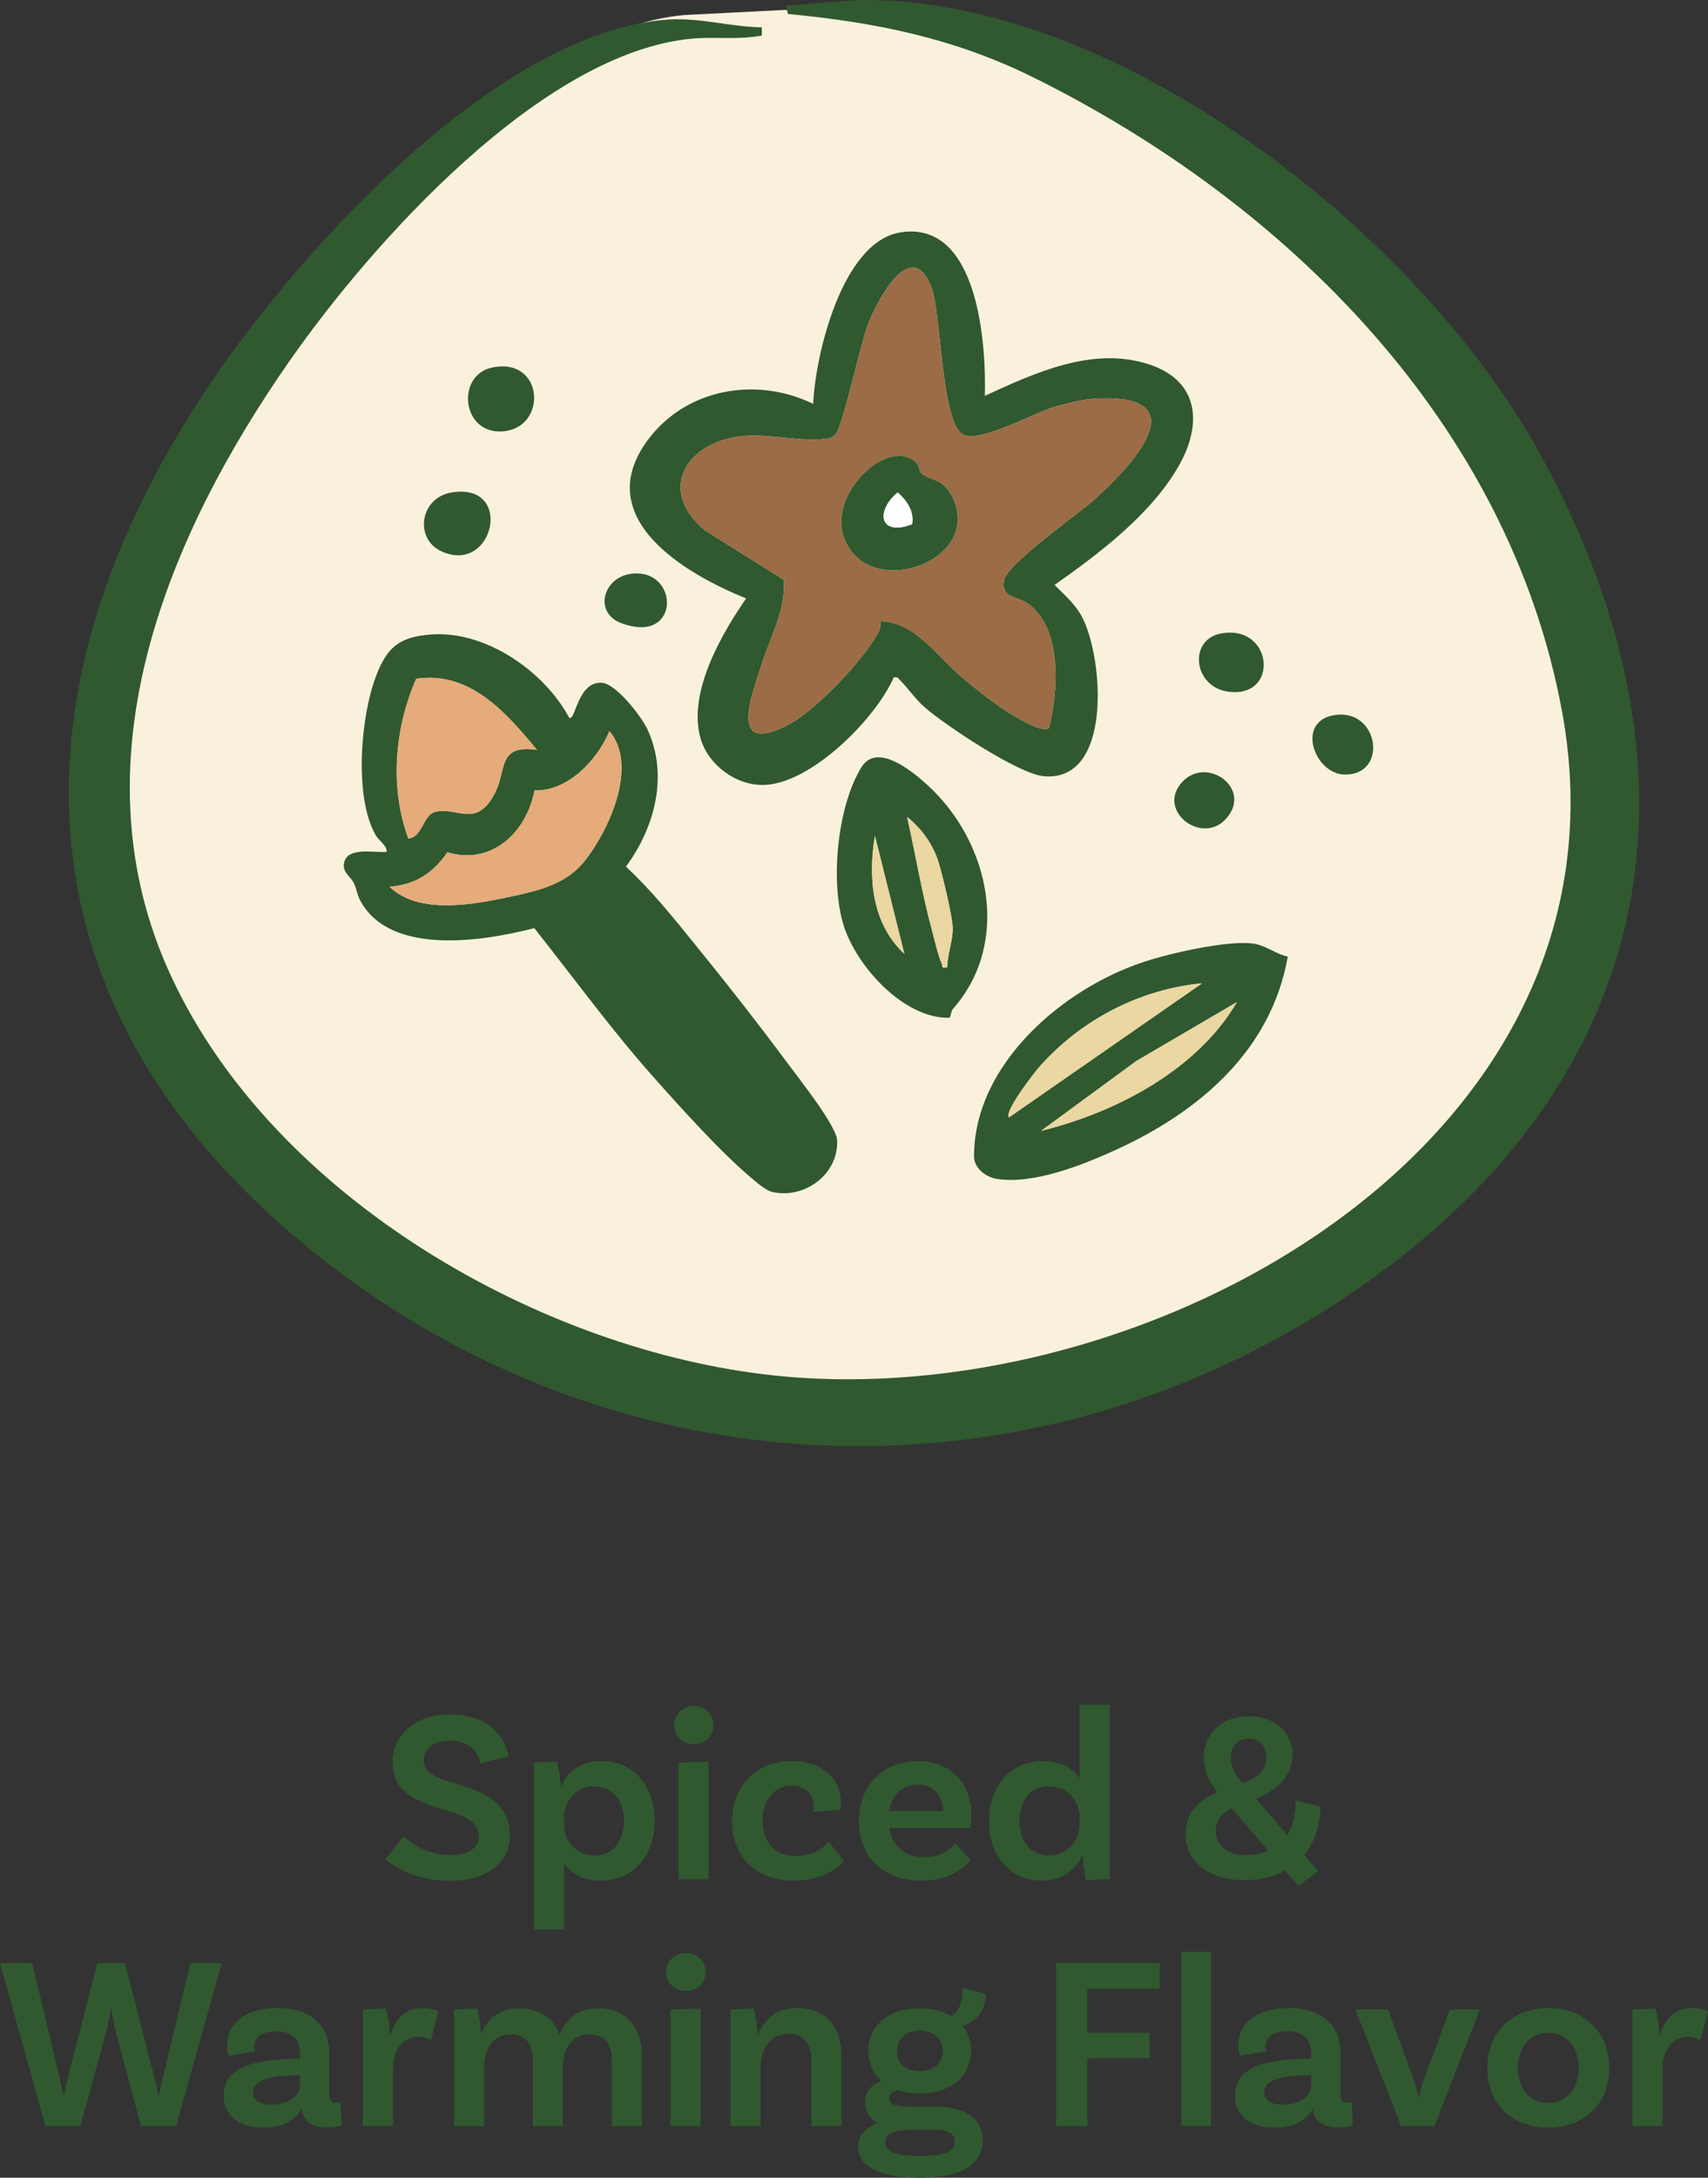 <svg viewBox="0 0 193.703 246.901" xmlns="http://www.w3.org/2000/svg" id="Layer_2"><rect x="0" y="0" width="193.703" height="246.901" fill="#333333" stroke="none"/><defs><style>.cls-1{fill:#305930;}.cls-2{fill:#9b6c45;}.cls-3{fill:#ead7a2;}.cls-4{fill:#faf1dd;}.cls-5{fill:#fff;}.cls-6{fill:#e5ab7a;}</style></defs><g id="Layer_1-2"><path d="M51.045,197.341c-1.849,0-2.996.868-2.996,2.269,0,3.556,9.771,1.623,9.771,8.539,0,2.912-2.436,5.096-6.888,5.096-3.668,0-6.188-1.539-7.252-2.463l2.1-2.576c.812.728,2.688,2.128,5.236,2.128,2.128,0,3.276-.812,3.276-2.128,0-4.088-9.772-1.988-9.772-8.428,0-3.08,2.576-5.404,6.44-5.404,4.955,0,6.355,2.968,6.72,4.76l-3.192.784c-.084-1.009-1.092-2.576-3.443-2.576Z" class="cls-1"></path><path d="M74.229,206.469c0,4.2-2.604,6.748-6.188,6.748-1.932,0-3.304-.84-4.088-1.988v7.532h-3.416v-18.928l2.632-.112c.252.84.42,2.352.42,2.771h.057c.699-1.596,2.155-2.827,4.592-2.827,3.612,0,5.992,2.8,5.992,6.804ZM70.756,206.469c0-2.38-1.315-3.947-3.388-3.947-2.156,0-3.416,1.848-3.416,3.527v.784c0,1.624,1.176,3.528,3.528,3.528,1.987,0,3.275-1.541,3.275-3.893Z" class="cls-1"></path><path d="M78.68,197.733c-1.26,0-2.239-.896-2.239-2.155,0-1.232.979-2.156,2.239-2.156,1.232,0,2.24.924,2.24,2.156,0,1.26-1.008,2.155-2.24,2.155ZM76.944,199.833l3.416-.112v13.328h-3.416v-13.216Z" class="cls-1"></path><path d="M95.367,204.285c0,.56-.084.924-.084.924l-3.052.195c.028-.084.056-.336.056-.615,0-1.288-.867-2.324-2.491-2.324-1.988,0-3.305,1.568-3.305,3.92,0,2.408,1.288,4.032,3.725,4.032,2.184,0,3.332-1.093,3.752-1.597l1.735,2.129c-.951,1.203-2.911,2.268-5.684,2.268-4.34,0-7-2.771-7-6.72,0-4.032,2.772-6.832,6.804-6.832,3.444,0,5.544,2.044,5.544,4.62Z" class="cls-1"></path><path d="M108.331,208.988l1.736,1.877c-1.008,1.315-2.94,2.352-5.6,2.352-4.396,0-7.057-2.771-7.057-6.748s2.632-6.804,6.692-6.804c3.864,0,6.076,2.659,6.076,6.216,0,.84-.141,1.372-.141,1.372h-9.184c.308,1.96,1.652,3.304,3.976,3.304,1.904,0,2.94-.896,3.5-1.568ZM100.855,205.32h6.104c-.027-1.735-1.119-2.996-2.855-2.996-1.708,0-2.94,1.148-3.248,2.996Z" class="cls-1"></path><path d="M125.858,193.281v19.768l-2.716.111c-.195-.867-.363-2.352-.336-2.771h-.084c-.728,1.624-2.212,2.828-4.563,2.828-3.612,0-5.992-2.8-5.992-6.748,0-4.256,2.66-6.804,6.16-6.804,1.987,0,3.332.812,4.116,1.932v-8.315h3.415ZM122.443,206.833v-.784c0-1.624-1.177-3.527-3.528-3.527-1.988,0-3.304,1.539-3.304,3.947,0,2.324,1.315,3.893,3.416,3.893,2.155,0,3.416-1.849,3.416-3.528Z" class="cls-1"></path><path d="M147.895,210.305l1.596,1.848-2.24,1.652-1.512-1.736c-1.288.701-2.855,1.092-4.62,1.092-4.004,0-6.664-2.1-6.664-5.151,0-2.604,1.568-4.004,3.612-4.815-.784-.98-1.54-2.297-1.54-3.92,0-2.772,2.128-4.705,5.068-4.705,3.023,0,4.983,1.849,4.983,4.34,0,2.408-1.651,3.977-4.115,5.041l3.527,4.115c.616-.979.952-2.295.952-3.947l2.8.728c0,2.185-.672,4.06-1.848,5.46ZM143.862,209.858l-4.172-4.845c-1.26.616-1.82,1.484-1.82,2.604,0,1.596,1.316,2.716,3.332,2.716,1.009,0,1.904-.168,2.66-.476ZM139.578,199.274c0,1.26.7,2.184,1.372,2.912,2.072-.812,2.66-1.681,2.66-2.996,0-1.232-.784-2.072-1.988-2.072-1.231,0-2.044.867-2.044,2.156Z" class="cls-1"></path><path d="M25.145,222.569l-5.18,18.48h-3.977l-2.771-10.359c-.336-1.261-.504-2.408-.589-2.996h-.056c-.084.588-.28,1.735-.616,2.996l-2.855,10.359h-3.948l-5.152-18.48h3.641l3.052,12.713c.168.812.364,1.651.504,2.24h.056c.141-.589.309-1.429.505-2.213l3.275-12.74h3.136l3.276,12.74c.224.84.392,1.624.504,2.213h.084c.112-.589.309-1.429.504-2.24l3.052-12.713h3.557Z" class="cls-1"></path><path d="M38.753,240.992s-.757.197-1.681.197c-1.708,0-2.66-.673-2.884-2.101-.392.756-1.512,2.128-4.34,2.128-2.884,0-4.48-1.456-4.48-3.641,0-3.163,3.221-4.088,8.429-4.172h.224v-.644c0-1.483-.896-2.464-2.66-2.464-1.624,0-2.52.645-2.52,1.736,0,.224.056.392.111.531l-3.023.504s-.168-.531-.168-1.231c0-2.492,2.156-4.172,5.712-4.172,3.78,0,5.88,1.96,5.88,5.18v4.647c0,.673.224.896.784.896.168,0,.336-.027.476-.056l.141,2.659ZM34.021,236.401v-1.119h-.224c-3.584.056-5.097.615-5.097,1.932,0,.896.729,1.4,2.044,1.4,2.072,0,3.276-1.092,3.276-2.213Z" class="cls-1"></path><path d="M49.729,228.001l-.868,3.332c-.393-.28-.84-.42-1.428-.42-1.484,0-2.856,1.204-2.856,3.584v6.552h-3.416v-13.216l2.632-.112c.252.924.42,2.408.42,2.969h.084c.504-1.681,1.597-3.024,3.557-3.024.699,0,1.315.112,1.876.336Z" class="cls-1"></path><path d="M72.8,232.985v8.064h-3.416v-7.616c0-1.708-.867-2.8-2.548-2.8-2.071,0-2.996,1.932-2.996,3.557v6.859h-3.416v-7.616c0-1.708-.867-2.8-2.548-2.8-2.071,0-2.968,1.932-2.968,3.557v6.859h-3.416v-13.216l2.632-.112c.252.868.42,2.297.42,2.885h.028c.644-1.625,1.96-2.912,4.284-2.912,2.352,0,3.948,1.176,4.62,3.023.615-1.68,1.96-3.023,4.34-3.023,3.191,0,4.983,2.211,4.983,5.291Z" class="cls-1"></path><path d="M77.783,225.733c-1.26,0-2.239-.896-2.239-2.155,0-1.232.979-2.156,2.239-2.156,1.232,0,2.24.924,2.24,2.156,0,1.26-1.008,2.155-2.24,2.155ZM76.048,227.833l3.416-.112v13.328h-3.416v-13.216Z" class="cls-1"></path><path d="M95.424,232.929v8.12h-3.416v-7.645c0-1.707-.896-2.828-2.576-2.828-2.184,0-3.164,1.961-3.164,3.613v6.859h-3.416v-13.216l2.632-.112c.252.924.42,2.297.42,2.885h.084c.672-1.597,2.017-2.94,4.424-2.94,3.248,0,5.013,2.212,5.013,5.264Z" class="cls-1"></path><path d="M111.439,242.673c0,2.185-1.652,4.228-7.112,4.228-4.815,0-7-1.399-7-3.5,0-1.315.841-2.211,2.24-2.688-.896-.504-1.456-1.316-1.456-2.408,0-1.232.84-2.044,1.849-2.38-.952-.868-1.484-2.017-1.484-3.416,0-2.884,2.324-4.815,5.796-4.815,1.428,0,2.66.308,3.612.867.924-.476,1.288-1.68,1.288-3.164l2.632.672c0,2.213-1.596,3.36-2.66,3.584.644.756.98,1.736.98,2.856,0,2.884-2.324,4.845-5.824,4.845-.896,0-1.708-.141-2.408-.365-.672.141-1.036.42-1.036.869,0,.756.729.979,2.353.979h2.911c3.192,0,5.32,1.26,5.32,3.836ZM108.275,242.813c0-1.063-.84-1.344-2.548-1.344h-2.632c-2.044,0-2.688.588-2.688,1.4,0,1.063,1.093,1.568,3.92,1.568,2.885,0,3.948-.533,3.948-1.625ZM104.271,234.805c1.596.028,2.632-.896,2.66-2.268,0-1.372-1.036-2.297-2.604-2.324-1.567,0-2.604.924-2.604,2.296-.028,1.372.979,2.296,2.548,2.296Z" class="cls-1"></path><path d="M123.312,225.481v4.984h7.056v2.884h-7.056v7.7h-3.528v-18.48h11.731v2.912h-8.203Z" class="cls-1"></path><path d="M133.951,221.281h3.389v19.768h-3.389v-19.768Z" class="cls-1"></path><path d="M153.439,240.992s-.757.197-1.681.197c-1.708,0-2.66-.673-2.884-2.101-.392.756-1.512,2.128-4.34,2.128-2.884,0-4.48-1.456-4.48-3.641,0-3.163,3.221-4.088,8.429-4.172h.224v-.644c0-1.483-.896-2.464-2.66-2.464-1.624,0-2.52.645-2.52,1.736,0,.224.056.392.111.531l-3.023.504s-.168-.531-.168-1.231c0-2.492,2.156-4.172,5.712-4.172,3.78,0,5.88,1.96,5.88,5.18v4.647c0,.673.224.896.784.896.168,0,.336-.027.476-.056l.141,2.659ZM148.707,236.401v-1.119h-.224c-3.584.056-5.097.615-5.097,1.932,0,.896.729,1.4,2.044,1.4,2.072,0,3.276-1.092,3.276-2.213Z" class="cls-1"></path><path d="M167.831,227.833l-5.152,13.216h-3.78l-5.18-13.216h3.696l3.023,8.26c.252.7.309,1.009.42,1.681h.084c.141-.729.196-1.064.421-1.681l3.052-8.26h3.416Z" class="cls-1"></path><path d="M182.503,234.469c0,3.977-2.744,6.748-6.916,6.748-4.144,0-6.916-2.771-6.916-6.748s2.772-6.804,6.916-6.804c4.172,0,6.916,2.827,6.916,6.804ZM179.031,234.469c0-2.352-1.345-4.004-3.444-4.004s-3.444,1.652-3.444,4.004c0,2.324,1.345,3.948,3.444,3.948s3.444-1.624,3.444-3.948Z" class="cls-1"></path><path d="M193.703,228.001l-.868,3.332c-.393-.28-.84-.42-1.428-.42-1.484,0-2.856,1.204-2.856,3.584v6.552h-3.416v-13.216l2.632-.112c.252.924.42,2.408.42,2.969h.084c.504-1.681,1.597-3.024,3.557-3.024.699,0,1.315.112,1.876.336Z" class="cls-1"></path><path d="M89.056,1.123c10.304.94,19.385.528,28.702,5.079,30.094,14.699,56.55,41.243,62.81,75.143,9.501,51.452-50.028,83.901-94.569,78.475-35.227-4.292-77.136-33.273-75.148-72.48.85-16.769,10.154-35.016,19.691-48.48C40.156,25.287,60.174,3.222,77.639,1.703l11.417-.58Z" class="cls-4"></path><path d="M86.4,3.1l0.0.922c-2.58.525-5.217.123-7.816.349-17.075,1.485-36.418,23.203-45.715,36.51-13.818,19.777-24.331,44.92-13.968,68.672,11.006,25.228,41.024,42.99,67.69,46.255,42.634,5.22,99.654-25.889,90.557-75.159-6.016-32.586-31.163-57.594-59.941-71.866-8.953-4.44-17.939-6.267-27.857-7.196l-.184-.95L97.318.007c29.421-.494,63.473,26.417,77.21,51.235,20.991,37.925,12.82,73.658-23.606,96.913-36.554,23.337-82.59,20.628-116.099-6.79C2.182,114.656.333,79.672,22.708,45.194,32.887,29.51,56.051,3.536,75.813,2.215c3.516-.235,7.067.832,10.588.885Z" class="cls-1"></path><path d="M55.825,41.666c5.926-1.222,6.333,6.965,1.082,7.248-4.579.247-5.188-6.401-1.082-7.248Z" class="cls-1"></path><path d="M51.21,55.835c7.211-1.186,4.754,9.517-1.234,6.629-2.997-1.445-2.346-6.041,1.234-6.629Z" class="cls-1"></path><path d="M138.359,71.847c5.998-1.231,6.824,7.305,1.001,6.581-4.06-.505-4.577-5.847-1.001-6.581Z" class="cls-1"></path><path d="M151.302,81.079c5.131-.838,6.177,6.88,1.151,6.736-3.397-.098-5.519-6.022-1.151-6.736Z" class="cls-1"></path><path d="M71.545,65.06c5.534-.757,5.734,8.159-1.105,5.582-3.107-1.171-2.084-5.146,1.105-5.582Z" class="cls-1"></path><path d="M138.955,92.92c-2.727,2.858-7.751-.988-4.953-4.183,2.807-3.205,8.239.738,4.953,4.183Z" class="cls-1"></path><path d="M111.691,44.876c5.695-2.609,12.243-5.659,18.619-3.565,5.667,1.861,6.077,6.729,3.404,11.449-3.135,5.537-8.999,9.943-14.112,13.558,1.128,1.146,2.32,2.151,3.091,3.595,2.465,4.614,3.522,18.869-4.377,18.086-2.848-.282-11.155-5.791-13.478-7.835-1.051-.925-1.838-2.119-2.749-3.03-.251-.251-.27-.434-.737-.323-2.056,4.711-9.407,12.074-14.75,12.185-3.157.066-6.321-2.292-7.167-5.327-1.433-5.136,2.333-11.707,5.186-15.825-7.038-2.828-17.629-9.13-11.2-17.896,4.331-5.907,12.347-7.305,18.802-4.159.242-5.559,3.268-18.389,9.903-19.443,8.819-1.401,9.728,12.67,9.564,18.53ZM118.953,82.554c1.081-4.103,1.536-11.37-2.385-14.119-1.168-.819-3.075-.613-2.704-2.652.342-1.875,8.445-7.523,10.298-9.192,4.327-3.897,11.787-11.956.15-11.404-1.411.067-3.19.521-4.57.902-2.436.673-8.52,4.143-10.489,3.198-2.526-1.212-2.493-13.824-3.634-16.74-2.251-5.753-5.954,1.261-7.063,3.912-.956,2.284-2.957,12.075-3.87,12.857-.393.337-.576.378-1.078.443-2.772.358-6.149-.56-9.152-.333-6.345.48-10.155,5.939-4.556,10.665l8.997,5.654c.221,3.455-1.532,6.464-2.534,9.614-1.155,3.634-3.77,10.27,2.919,6.873,3.208-1.629,8.687-7.44,10.379-10.615.196-.367.163-.789.175-1.185,3.875-.005,6.531,4.073,9.276,6.371,1.691,1.415,4.061,3.312,5.946,4.394.756.434,3.164,1.867,3.895,1.357Z" class="cls-1"></path><path d="M64.553,81.372c.706.48.958-4.238,3.77-3.952,1.596.163,4.426,3.813,5.101,5.266,2.419,5.209.839,11.131-2.437,15.569,2.912,2.698,5.345,5.76,7.843,8.83,3.601,4.425,7.388,9.27,10.783,13.851,1.194,1.611,5.256,6.732,5.326,8.36.166,3.827-3.673,6.676-7.365,5.844-.665-.15-1.651-.992-2.2-1.449-3.558-2.963-8.106-8.025-11.25-11.56-4.795-5.39-9.051-11.256-13.531-16.903-5.73,1.48-16.285,3.193-19.713-3.076-.367-.671-.436-1.365-.734-2.003-.376-.807-1.415-1.257-1.099-2.435.462-1.719,3.478-1.003,4.818-1.135-.048-.831-.859-1.187-1.274-1.916-2.455-4.318-1.701-13.411.052-18.009,1.244-3.261,2.613-4.443,6.23-4.718,6.185-.471,12.844,4.151,15.678,9.438ZM60.9,85.02c-3.48-4.2-7.606-8.971-13.698-8.068-2.461,5.636-3.028,12.295-.897,18.108,1.537-.066,1.72-2.611,2.949-2.977,2.534-.754,4.747,2.018,6.902-2.224,1.323-2.605.248-5.483,4.744-4.838ZM44.174,100.537c3.371,3.218,9.56,2.01,13.741,1.117,3.202-.684,6.313-1.415,8.407-4.063,2.797-3.538,6.079-10.796,2.794-14.696-1.38,3.265-4.665,6.82-8.489,6.721-.918,4.717-4.82,8.529-9.888,7.015-1.655,2.391-3.633,3.669-6.564,3.906Z" class="cls-1"></path><path d="M146.046,108.456c-1.89,10.707-10.118,17.64-19.553,21.935-3.752,1.708-9.277,3.909-13.416,3.272-1.247-.192-2.613-1.198-2.613-2.558.001-10.447,10.082-19.048,19.31-22.068,2.957-.968,9.154-2.381,12.142-2.084,1.627.162,2.616,1.168,4.13,1.502ZM136.323,111.485c-7.06.666-13.719,4.142-18.404,9.421-.626.705-4.075,5.136-3.492,5.781l21.895-15.202ZM140.277,113.614l-11.411,6.682-10.79,7.911c8.482-2.079,17.678-6.888,22.201-14.592Z" class="cls-1"></path><path d="M108.136,114.311c-.279.32-.269.721-.439,1.081-5.203.138-10.613-5.879-12.04-10.536-1.508-4.919-.705-13.424,2.04-17.875,1.799-2.917,5.949.603,7.611,2.142,6.965,6.449,9.352,17.72,2.829,25.187ZM107.43,109.658c-.012-1.377.644-3.077.62-4.395-.024-1.334-1.168-6.102-1.617-7.533-.62-1.978-1.93-3.821-3.56-5.104.963,4.266,1.669,8.614,2.821,12.839.295,1.082.67,2.825,1.101,3.764.162.353-.148.552.635.429ZM102.562,108.136l-3.339-13.38c-.788,4.73-.356,9.958,3.339,13.38Z" class="cls-1"></path><path d="M118.953,82.554c-.73.51-3.139-.924-3.895-1.357-1.885-1.082-4.255-2.978-5.946-4.394-2.745-2.297-5.401-6.376-9.276-6.371-.012.397.021.818-.175,1.185-1.692,3.176-7.171,8.986-10.379,10.615-6.689,3.398-4.074-3.239-2.919-6.873,1.001-3.151,2.755-6.159,2.534-9.614l-8.997-5.654c-5.599-4.725-1.789-10.185,4.556-10.665,3.003-.227,6.381.691,9.152.333.502-.065.684-.107,1.078-.443.913-.781,2.914-10.572,3.87-12.857,1.11-2.651,4.812-9.666,7.063-3.912,1.141,2.916,1.108,15.529,3.634,16.74,1.969.945,8.053-2.525,10.489-3.198,1.379-.381,3.159-.835,4.57-.902,11.637-.553,4.177,7.507-.15,11.404-1.853,1.669-9.956,7.317-10.298,9.192-.372,2.039,1.535,1.833,2.704,2.652,3.921,2.749,3.466,10.016,2.385,14.119ZM103.999,52.57c-2.961-3.285-10.187,3.245-8.267,8.419,2.683,7.228,15.623,2.726,12.36-4.454-1.131-2.489-2.654-1.956-3.636-2.907-.221-.214-.189-.76-.457-1.057Z" class="cls-2"></path><path d="M44.174,100.537c2.931-.237,4.909-1.516,6.564-3.906,5.068,1.514,8.97-2.298,9.888-7.015,3.824.099,7.108-3.456,8.489-6.721,3.285,3.9.003,11.159-2.794,14.696-2.093,2.648-5.204,3.378-8.407,4.063-4.181.894-10.37,2.101-13.741-1.117Z" class="cls-6"></path><path d="M60.9,85.02c-4.497-.644-3.421,2.233-4.744,4.838-2.155,4.242-4.368,1.47-6.902,2.224-1.229.366-1.412,2.911-2.949,2.977-2.131-5.812-1.564-12.472.897-18.108,6.093-.903,10.218,3.868,13.698,8.068Z" class="cls-6"></path><path d="M136.323,111.485l-21.895,15.202c-.583-.646,2.866-5.076,3.492-5.781,4.685-5.279,11.344-8.755,18.404-9.421Z" class="cls-3"></path><path d="M140.277,113.614c-4.523,7.704-13.719,12.513-22.201,14.592l10.79-7.911,11.411-6.682Z" class="cls-3"></path><path d="M107.43,109.658c-.783.123-.473-.076-.635-.429-.432-.939-.806-2.682-1.101-3.764-1.152-4.225-1.858-8.572-2.821-12.839,1.63,1.284,2.941,3.126,3.56,5.104.448,1.431,1.592,6.198,1.617,7.533.024,1.318-.631,3.018-.62,4.395Z" class="cls-3"></path><path d="M102.562,108.136c-3.695-3.422-4.127-8.65-3.339-13.38l3.339,13.38Z" class="cls-3"></path><path d="M103.999,52.57c.268.297.236.844.457,1.057.983.952,2.506.419,3.636,2.907,3.263,7.18-9.677,11.682-12.36,4.454-1.92-5.174,5.306-11.704,8.267-8.419ZM103.439,59.438c.272-1.425-.607-2.725-1.634-3.604-2.509,2.073-2.117,5.029,1.634,3.604Z" class="cls-1"></path><path d="M103.439,59.438c-3.751,1.425-4.143-1.531-1.634-3.604,1.028.879,1.906,2.179,1.634,3.604Z" class="cls-5"></path></g></svg>